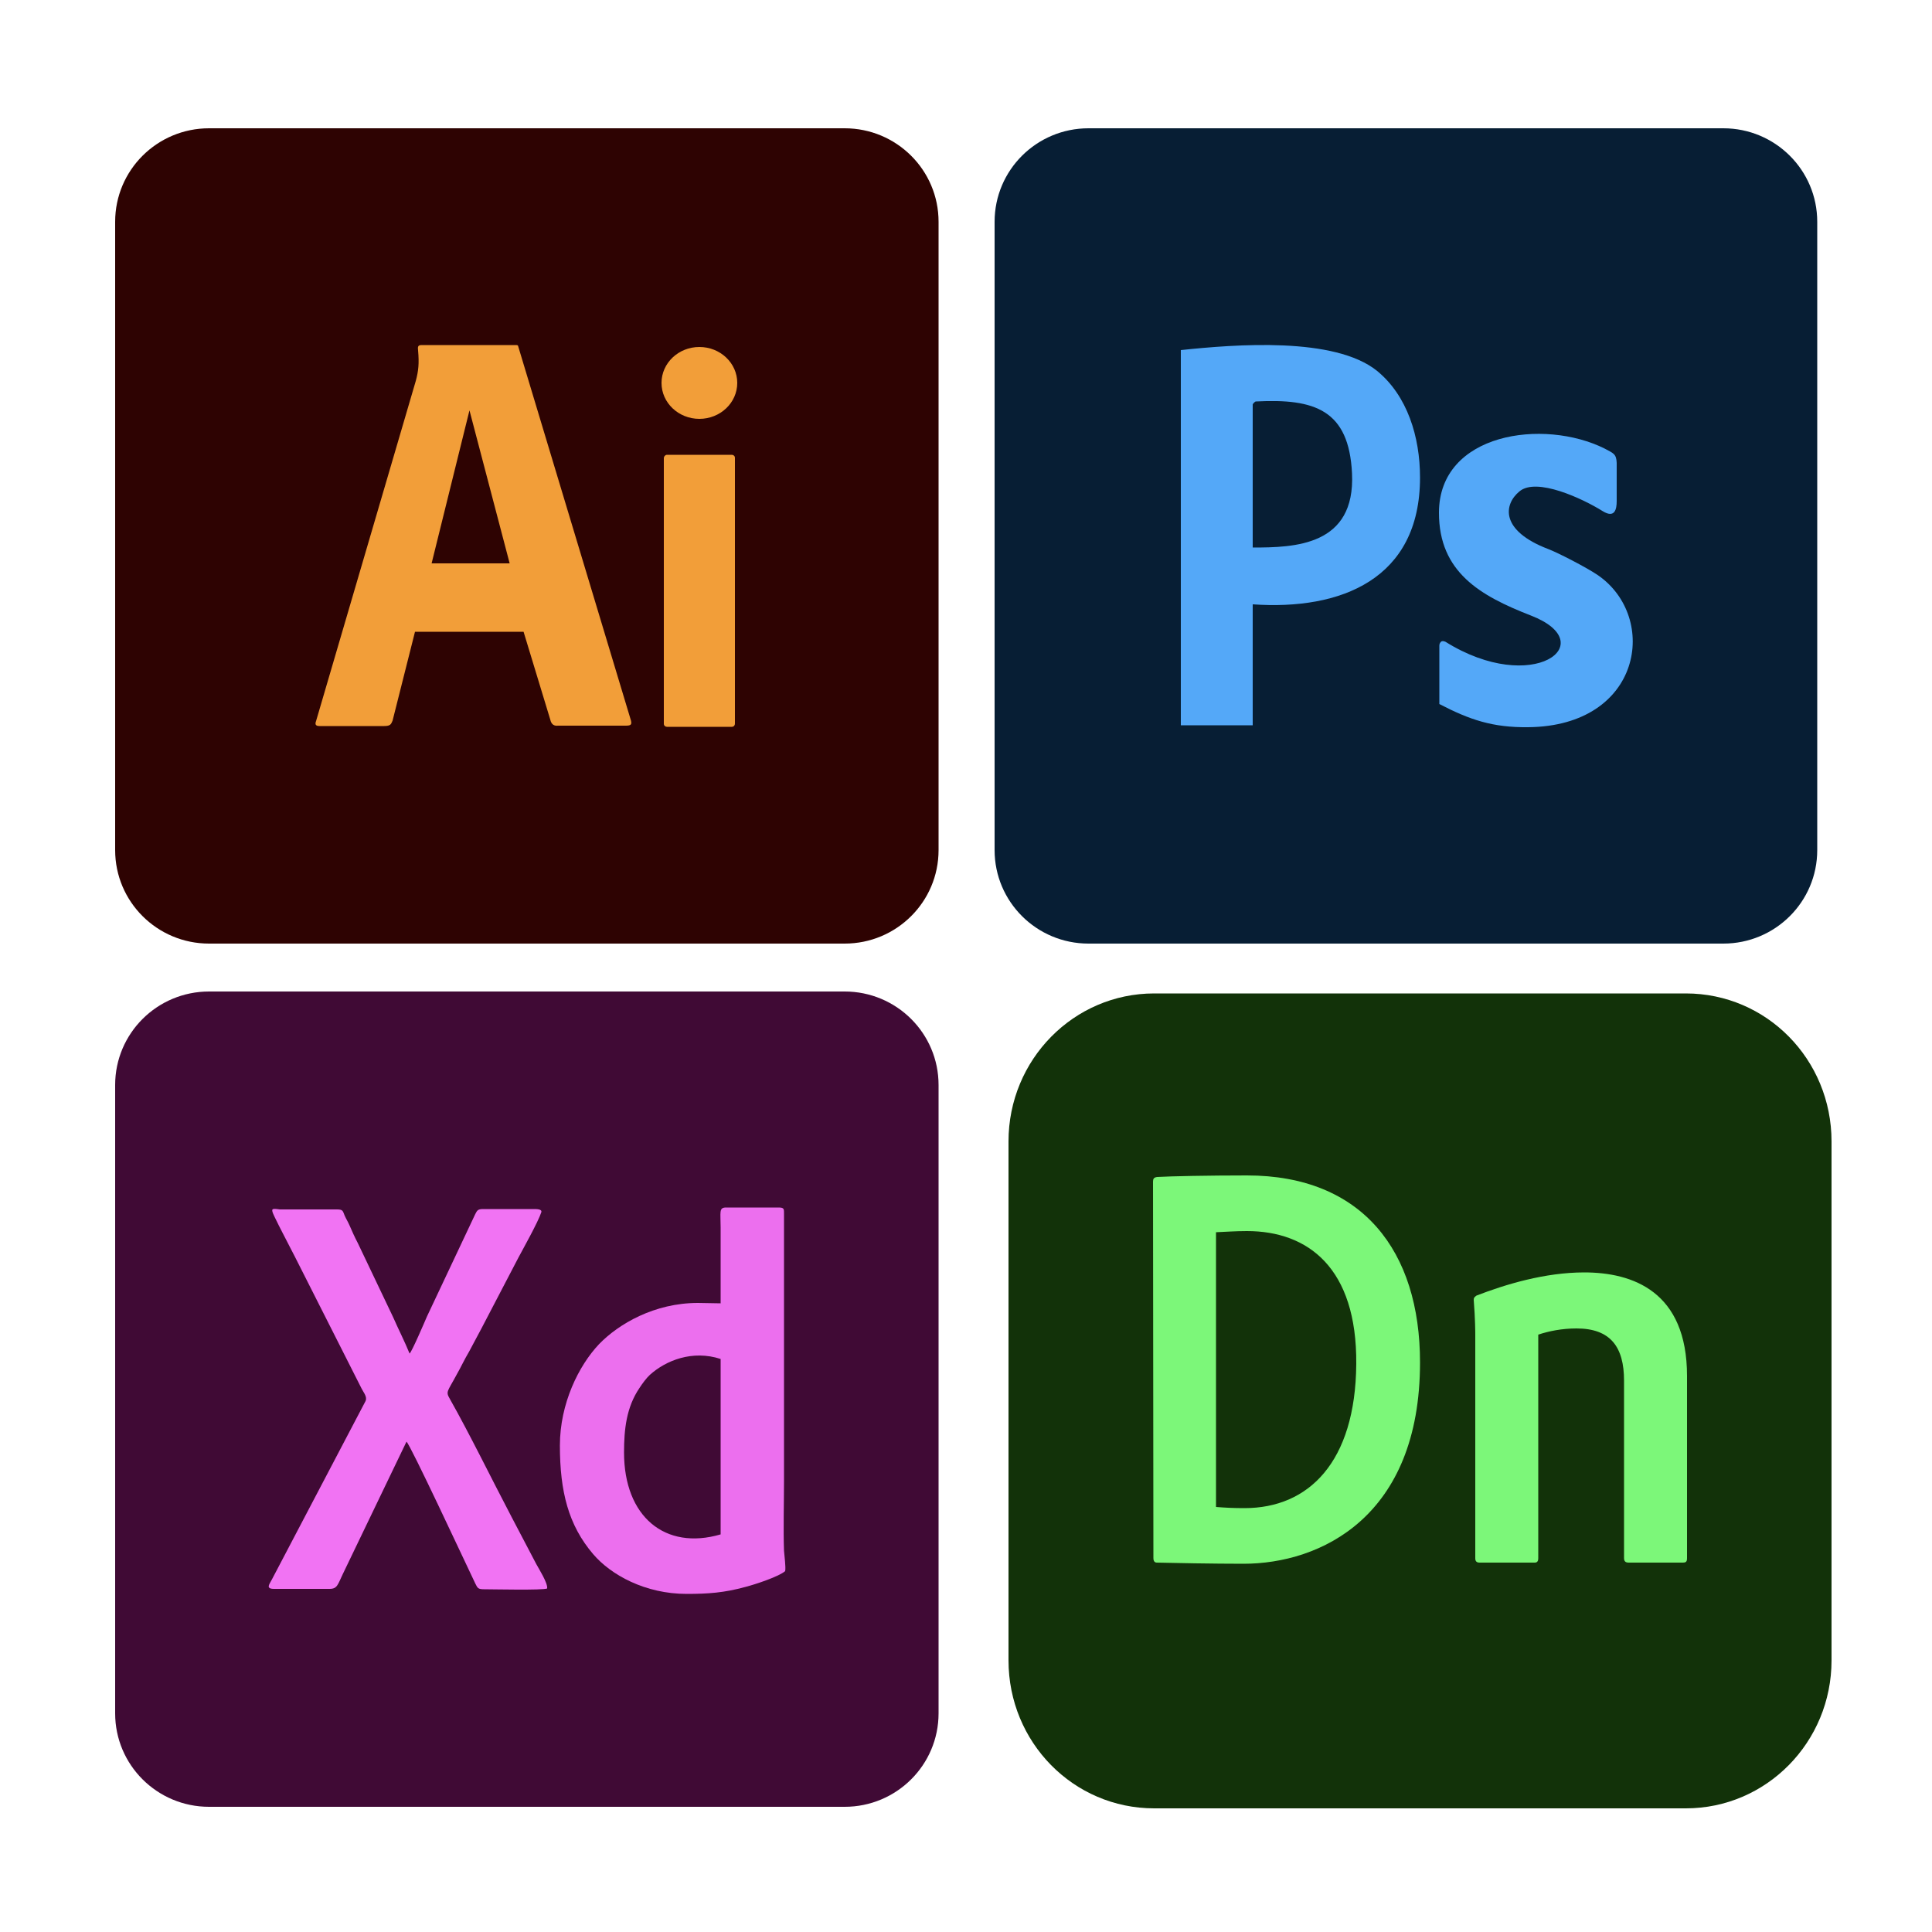 <?xml version="1.0" encoding="utf-8"?>
<!-- Generator: Adobe Illustrator 25.2.0, SVG Export Plug-In . SVG Version: 6.00 Build 0)  -->
<svg version="1.1" xmlns="http://www.w3.org/2000/svg" xmlns:xlink="http://www.w3.org/1999/xlink" x="0px" y="0px"
	 viewBox="0 0 500 500" style="enable-background:new 0 0 500 500;" xml:space="preserve">
<style type="text/css">
	.st0{display:none;}
	.st1{display:inline;fill-rule:evenodd;clip-rule:evenodd;fill:#2E0302;}
	.st2{display:inline;}
	.st3{fill-rule:evenodd;clip-rule:evenodd;fill:#F29E39;}
	.st4{display:inline;fill-rule:evenodd;clip-rule:evenodd;fill:#F29E39;}
	.st5{fill-rule:evenodd;clip-rule:evenodd;fill:#2E0302;}
	.st6{fill-rule:evenodd;clip-rule:evenodd;fill:#87BCF6;}
	.st7{fill-rule:evenodd;clip-rule:evenodd;fill:#071E34;}
	.st8{fill-rule:evenodd;clip-rule:evenodd;fill:#54A8F8;}
	.st9{fill-rule:evenodd;clip-rule:evenodd;fill:#FF2BC2;}
	.st10{fill-rule:evenodd;clip-rule:evenodd;fill:#400A35;}
	.st11{fill-rule:evenodd;clip-rule:evenodd;fill:#F173F3;}
	.st12{fill-rule:evenodd;clip-rule:evenodd;fill:#EC6FEE;}
	.st13{fill:#123209;}
	.st14{fill:#7CF779;}
</style>
<g id="Layer_1" class="st0">
	<path class="st1" d="M80.8,31.9h338.7c27.6,0,50,22.4,50,50V418c0,27.6-22.4,50-50,50H80.8c-27.6,0-50-22.4-50-50V81.9
		C30.8,54.3,53.2,31.9,80.8,31.9z"/>
	<g id="_1927324032" class="st2">
		<path class="st3" d="M324.8,206.6h34.6c0.9,0,1.6,0.7,1.6,1.6v142.2c0,0.9-0.7,1.6-1.6,1.6h-34.6c-0.9,0-1.6-0.7-1.6-1.6V208.3
			C323.2,207.4,323.9,206.6,324.8,206.6z"/>
		<ellipse class="st3" cx="342.1" cy="168.2" rx="20.1" ry="19.2"/>
	</g>
	<path class="st4" d="M248.3,301.2l14.2,47c0.7,2.8,2.2,3.5,4.1,3.4H303c2.8,0,3-0.8,2.6-2.7l-60.1-200.4c-0.1-0.4-0.4-0.6-1-0.6
		l-50.4-0.1c-2,0-2,1-1.8,2.9c0.6,7,0.3,10.9-1.2,16.4l-53.1,182c-0.6,1.7-0.4,2.6,1.8,2.6h34.3c3.6-0.1,3.8-1.1,4.5-2.9l11.9-47.5
		h57.8V301.2z M241,264.7h-41.7l20.2-81.8L241,264.7z"/>
</g>
<g id="Layer_2">
	<g>
		<g>
			<path class="st5" d="M54.1,33.2h164.5c13.4,0,24.3,10.8,24.3,24.2V220c0,13.4-10.9,24.2-24.3,24.2H54.1
				c-13.4,0-24.3-10.8-24.3-24.2V57.4C29.8,44,40.7,33.2,54.1,33.2z"/>
			<g id="_1927324032_1_">
				<path class="st3" d="M172.6,117.7h16.8c0.4,0,0.8,0.3,0.8,0.8v68.8c0,0.4-0.3,0.8-0.8,0.8h-16.8c-0.4,0-0.8-0.3-0.8-0.8v-68.7
					C171.8,118.1,172.2,117.7,172.6,117.7z"/>
				<ellipse class="st3" cx="181" cy="99.1" rx="9.8" ry="9.3"/>
			</g>
			<path class="st3" d="M135.5,163.5l6.9,22.7c0.3,1.4,1.1,1.7,2,1.6H162c1.4,0,1.5-0.4,1.3-1.3l-29.2-96.9c0-0.2-0.2-0.3-0.5-0.3
				l-24.5,0c-1,0-1,0.5-0.9,1.4c0.3,3.4,0.1,5.3-0.6,7.9l-25.8,88c-0.3,0.8-0.2,1.3,0.9,1.3h16.7c1.7,0,1.8-0.5,2.2-1.4l5.8-23
				L135.5,163.5L135.5,163.5z M131.9,145.8h-20.2l9.8-39.6L131.9,145.8z"/>
		</g>
		<g>
			<rect x="287.9" y="62.2" class="st6" width="148.4" height="147"/>
			<path class="st7" d="M281.7,33.2H446c13.4,0,24.3,10.8,24.3,24.2V220c0,13.4-10.9,24.2-24.3,24.2H281.7
				c-13.4,0-24.3-10.8-24.3-24.2V57.4C257.4,44,268.3,33.2,281.7,33.2z"/>
			<path class="st8" d="M415.3,116.1c-15.8-7.9-42.9-4.1-42.9,16.6c0,15.4,10.7,21.5,23.8,26.6c18.6,7.2,0.5,20.9-22.1,6.8
				c0,0-0.8-0.4-1.2,0c-0.4,0.4-0.4,0.8-0.4,1.2c0,0.4,0,14.9,0,14.9c7.9,4.1,13.8,6.1,23,6c29.5-0.3,33.8-28.4,18.1-39.3
				c-2.9-2-10.5-5.9-12.9-6.8c-12.6-4.8-11.5-11.6-7.5-14.9c4.4-3.8,16.5,1.9,21.6,5.1c3.1,1.9,3.6-0.5,3.6-2.6l0-9.9
				C418.3,117.4,417.5,117.3,415.3,116.1z"/>
			<path class="st8" d="M324.2,140.8v-36.1c0-0.2,0.6-0.8,0.8-0.8c15.3-0.8,24.1,2.2,24.9,18.6c0.9,18.8-14.9,19.2-25.7,19.2V140.8
				L324.2,140.8z M305.6,90.6v97.1h18.6v-31.3c22.8,1.6,43.3-6.5,43.3-32.8c0-10.6-3.3-21.2-11.1-27.6
				C345.4,87.1,319.8,89.1,305.6,90.6z"/>
		</g>
		<g>
			<rect x="57.1" y="283.2" class="st9" width="158.9" height="152.7"/>
			<path class="st10" d="M54.1,256.6h164.5c13.4,0,24.3,10.8,24.3,24.2v162.6c0,13.4-10.9,24.2-24.3,24.2H54.1
				c-13.4,0-24.3-10.8-24.3-24.2V280.8C29.8,267.4,40.7,256.6,54.1,256.6z"/>
			<path class="st11" d="M71,314.8c0.7,1.5,1.7,3.4,2.1,4.2c1.1,2.1,2.1,4.1,3.2,6.2l17.3,34.2c0.5,1,1.5,2.1,1,3.2l-24.2,46.1
				c-0.6,1.2-1.8,2.5,0.5,2.5h14.4c2,0,2.1-1.1,3.4-3.8l16.5-34.3c1.1,1,14.6,30,17.8,36.7c0.6,1.2,0.7,1.5,2.3,1.5
				c2.3,0,15.1,0.3,16.3-0.2c0.2-1.4-2.1-5-2.8-6.3l-6.4-12.2c-5.1-9.7-10.8-21.4-16-30.6c-1.1-1.9-0.6-1.8,1.7-6.1
				c1.2-2.1,2.1-4.1,3.3-6.1c1.1-2,2.1-4,3.2-6l9.6-18.4c0.9-1.7,5.1-9.2,5.9-11.7c0.2-0.8-1.2-0.8-2.1-0.8h-12.7c0,0-0.1,0-0.2,0
				c-1.4,0-1.6,0.3-2.1,1.3l-12.5,26.5c-0.6,1.4-3.9,9.1-4.5,9.6c-1.3-3.2-2.9-6.3-4.3-9.5l-9.1-19.1c-0.8-1.5-1.5-3.1-2.2-4.7
				c-0.4-0.9-0.8-1.5-1.2-2.4c-0.5-1.2-0.4-1.6-2-1.6H72.4C70.3,312.7,70,312.7,71,314.8z"/>
			<path class="st12" d="M161.5,375.9c0-6,0.6-11.7,4-16.7c0.7-1.1,1.9-2.7,2.7-3.4c4.1-3.7,11-6.5,18.3-4.1l0,45.4
				C172.1,401.3,161.5,392.5,161.5,375.9z M186.4,337.3l-5.8-0.1c-11.2,0-20.5,5.4-25.6,10.7c-5.2,5.5-10.1,15.3-10.1,26.2
				c0,11.9,2.2,20.6,8.6,28.1c4.6,5.4,13.5,10.3,24.2,10.3c5.6,0,9.7-0.3,15.2-1.8c2.7-0.7,8.7-2.7,10.3-4.1c0.2-1-0.2-4-0.3-5.3
				c-0.2-5.4,0-12.6,0-18.1v-68.9c0-1.4,0.1-1.8-1.4-1.8h-13.6c-1.9,0-1.4,1.2-1.4,5.2V337.3z"/>
		</g>
		<g>
			<path class="st13" d="M436.3,468H298.7c-20.9,0-37.7-17.1-37.7-38.3V295.4c0-21.2,16.9-38.3,37.7-38.3h137.6
				c20.9,0,37.7,17.1,37.7,38.3v134.3C474,450.9,457.1,468,436.3,468z"/>
			<g>
				<path class="st14" d="M298.4,305.8c0-0.7,0.2-1.1,1.1-1.2c3.4-0.2,13.2-0.4,23.2-0.4c29.9,0,44.8,19.6,44.8,48.4
					c0,40-25.8,52.1-45.7,52.1c-7.5,0-18.5-0.2-22.4-0.3c-0.6,0-0.9-0.4-0.9-1.2L298.4,305.8L298.4,305.8z M314.7,390
					c2.5,0.2,4.5,0.3,7.4,0.3c16.5,0,28.7-11.8,28.9-37.3c0.2-24.9-12.5-34.4-28.3-34.4c-3.1,0-5.4,0.2-8,0.3V390z"/>
				<path class="st14" d="M381.8,345.7c0-0.9,0-4.1-0.4-9.3c0-0.6,0.2-0.7,0.7-1.1c7.5-2.9,17.7-6,27.9-6c12.5,0,26.6,4.9,26.6,26.8
					v47.1c0,0.9-0.2,1.2-1.1,1.2h-14c-0.9,0-1.2-0.4-1.2-1.2v-45.9c0-8.7-3.5-13.5-12.3-13.5c-3.8,0-7.2,0.7-9.9,1.6v57.9
					c0,0.6-0.2,1.1-0.9,1.1h-14.3c-0.7,0-1.1-0.3-1.1-1.1L381.8,345.7L381.8,345.7z"/>
			</g>
		</g>
	</g>
</g>
</svg>
